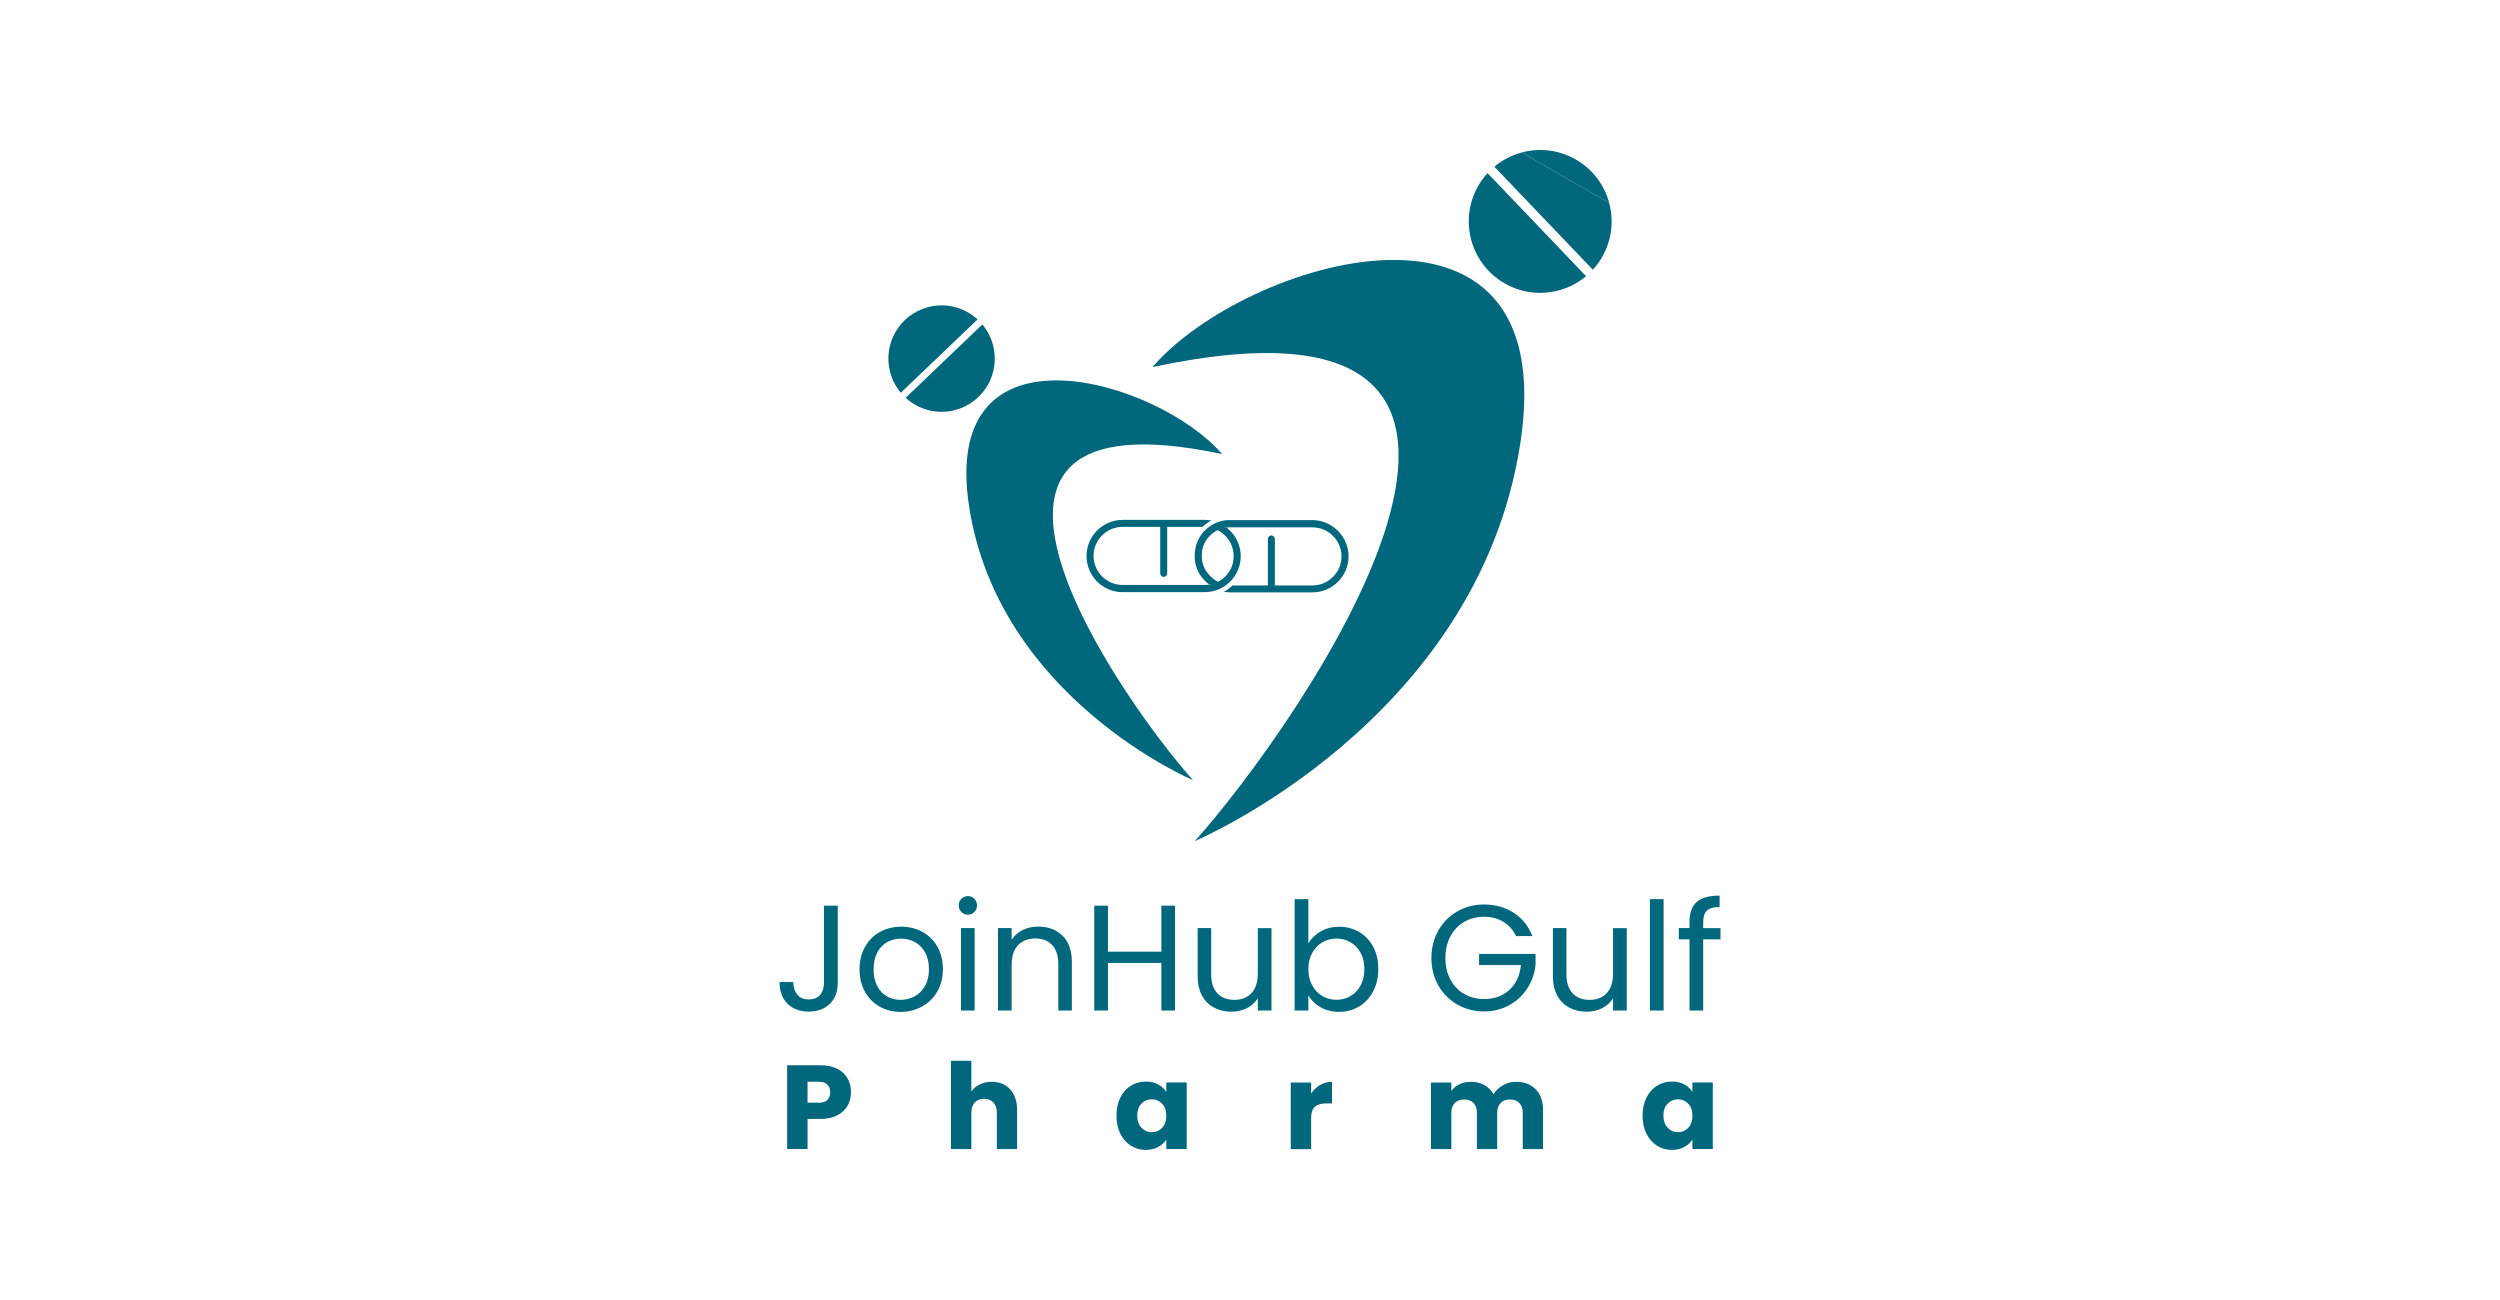 <?xml version="1.0" encoding="utf-8"?>
<!-- Generator: Adobe Illustrator 27.0.0, SVG Export Plug-In . SVG Version: 6.00 Build 0)  -->
<svg version="1.1" id="Layer_1" xmlns="http://www.w3.org/2000/svg" xmlns:xlink="http://www.w3.org/1999/xlink" x="0px" y="0px"
	 viewBox="0 0 500 260" style="enable-background:new 0 0 500 260;" xml:space="preserve">
<style type="text/css">
	.st0{fill:#00677D;}
</style>
<g>
	<path class="st0" d="M238.6,156.03c0,0-38.92-16.41-44.79-54.79c-5.86-38.37,37.91-25.21,50.62-10.42
		C180.29,77.13,224.37,140.15,238.6,156.03"/>
	<path class="st0" d="M238.97,168.21c0,0,56.59-23.86,65.11-79.65c8.52-55.79-55.12-36.64-73.59-15.14
		C323.73,53.51,259.66,145.13,238.97,168.21"/>
	<path class="st0" d="M196.47,64.89c0.97,1.15,1.7,2.53,2.12,4.08c1.53,5.68-1.85,11.51-7.52,13.03c-3.65,0.98-7.36-0.06-9.94-2.44
		L196.47,64.89z M185.56,61.44c3.65-0.98,7.36,0.07,9.95,2.44l-15.35,14.67c-0.97-1.15-1.7-2.53-2.12-4.08
		C176.51,68.8,179.88,62.96,185.56,61.44"/>
	<path class="st0" d="M317.21,55.24c-1.55,1.3-3.39,2.29-5.47,2.84c-7.62,2.05-15.45-2.48-17.5-10.1
		c-1.31-4.89,0.08-9.87,3.27-13.36L317.21,55.24z"/>
	<path class="st0" d="M304.35,30.49c7.62-2.04,15.45,2.48,17.49,10.1"/>
	<path class="st0" d="M321.84,40.59c1.31,4.9-0.08,9.88-3.27,13.36l-19.7-20.61c1.55-1.3,3.39-2.29,5.48-2.84"/>
	<path class="st0" d="M240.52,109.35c0.01-0.04,0.03-0.08,0.04-0.11 M262.45,104.02h-16.44c-0.06,0-0.12,0-0.18,0
		c-0.06,0-0.12,0-0.18,0h0h0c-0.06,0-0.11,0.01-0.17,0.01l0,0h0c-0.06,0-0.11,0.01-0.16,0.01h-0.02c-0.05,0-0.1,0.01-0.16,0.02
		h-0.01l-0.01,0c-0.05,0-0.11,0.01-0.16,0.02h-0.01c-0.05,0.01-0.1,0.02-0.16,0.03l-0.03,0c-0.05,0.01-0.09,0.01-0.15,0.03l-0.03,0
		c-0.05,0.01-0.09,0.02-0.14,0.03l-0.04,0.01c-0.04,0.01-0.08,0.02-0.13,0.03l-0.04,0.01c-0.04,0.01-0.09,0.03-0.13,0.04l-0.04,0.01
		c-0.04,0.01-0.08,0.02-0.12,0.03l-0.05,0.02c-0.04,0.01-0.08,0.02-0.12,0.04l-0.05,0.02l-0.11,0.04l-0.06,0.02l-0.09,0.03
		l-0.08,0.03l-0.09,0.04c-0.92,0.39-1.75,0.96-2.43,1.67l-0.04,0.04c-0.02,0.03-0.05,0.06-0.08,0.08l-0.04,0.05
		c-0.03,0.03-0.05,0.06-0.08,0.08l-0.03,0.04c-0.03,0.03-0.06,0.06-0.08,0.09l-0.03,0.04c-0.03,0.03-0.05,0.07-0.08,0.1l-0.02,0.03
		c-0.03,0.03-0.06,0.07-0.08,0.11l-0.02,0.02c-0.03,0.04-0.06,0.08-0.08,0.12l-0.01,0.02c-0.03,0.04-0.06,0.08-0.08,0.12l-0.01,0.02
		c-0.03,0.04-0.05,0.08-0.08,0.12l-0.01,0.03c-0.03,0.04-0.05,0.08-0.08,0.12l-0.01,0.03c-0.02,0.04-0.05,0.08-0.08,0.13l-0.01,0.02
		c-0.03,0.04-0.05,0.09-0.08,0.13l0,0.01l-0.01,0.01c-0.02,0.04-0.05,0.09-0.07,0.13l0,0.01v0.01c-0.03,0.05-0.05,0.09-0.08,0.14
		v0.01l0,0c-0.02,0.05-0.05,0.1-0.07,0.15v0l0,0.01c-0.02,0.05-0.04,0.09-0.06,0.15l0,0l0,0.01c-0.02,0.05-0.04,0.1-0.06,0.15
		l0,0.01c-0.02,0.05-0.04,0.1-0.06,0.16l0,0.01c-0.02,0.05-0.04,0.1-0.06,0.15l0,0.01c-0.01,0.05-0.03,0.1-0.05,0.15l0,0.02
		c-0.02,0.05-0.03,0.1-0.05,0.15l0,0.01c-0.01,0.05-0.03,0.1-0.04,0.16l0,0.02c-0.01,0.05-0.02,0.1-0.04,0.16l0,0.02
		c-0.01,0.05-0.02,0.1-0.03,0.16l0,0.01c-0.01,0.06-0.02,0.11-0.03,0.16l0,0.02c-0.01,0.05-0.02,0.11-0.03,0.16v0.01
		c-0.01,0.06-0.02,0.11-0.02,0.17l0,0.01c0,0.06-0.01,0.11-0.02,0.16v0.02c0,0.05-0.01,0.1-0.01,0.16v0.03
		c0,0.06-0.01,0.11-0.01,0.17v0c0,0.12-0.01,0.25-0.01,0.37v0.11c0,0.04,0,0.08,0,0.11l0,0.11c0,0.04,0,0.07,0,0.11l0.01,0.11
		c0,0.04,0,0.08,0.01,0.11l0.01,0.11l0.01,0.11l0.01,0.11l0.02,0.1l0.01,0.11l0.02,0.1l0.02,0.1l0.02,0.1l0.02,0.1l0.02,0.1
		l0.03,0.1l0.03,0.1l0.03,0.1l0.03,0.1c0.01,0.03,0.02,0.07,0.03,0.1l0.03,0.1l0.03,0.1c0.01,0.03,0.03,0.07,0.04,0.1l0.04,0.1
		l0.04,0.1l0.04,0.09l0.04,0.09l0.04,0.09v0c0.01,0.03,0.03,0.06,0.04,0.09l0.05,0.09c0.01,0.03,0.03,0.06,0.05,0.09l0.05,0.09v0
		l0.05,0.09c0.01,0.03,0.03,0.06,0.05,0.09l0.05,0.09h0l0.05,0.09l0.05,0.09l0.06,0.08l0.06,0.08l0.06,0.09l0.06,0.08l0.06,0.08
		l0.06,0.08l0.06,0.08l0.07,0.08l0.07,0.08l0.07,0.08l0.07,0.08l0.07,0.08l0.07,0.08h0c0.02,0.03,0.04,0.05,0.07,0.08l0.07,0.08h0
		l0.07,0.07l0.08,0.08l0.07,0.07l0.08,0.07h0l0.01,0.01c0.05,0.04,0.09,0.08,0.14,0.12l0.08,0.07l0.08,0.07l0.08,0.06v0l0.08,0.06
		l0.08,0.06c0.47-0.03,0.9-0.1,1.29-0.2l0.06-0.01l0.03-0.01l0.03,0l0.03-0.01l0.03-0.01l0.03-0.01l0.03,0l0.03-0.01l0.03-0.01
		l0.03-0.01l0.03-0.01l0.03-0.01l0.03,0l0.03-0.01l0.03-0.01c0.09-0.03,0.19-0.07,0.28-0.1c-0.03-0.01-0.07-0.03-0.1-0.04
		c-0.03-0.01-0.07-0.03-0.09-0.05c-0.03-0.01-0.07-0.03-0.1-0.04l-0.09-0.05l-0.09-0.05h0c-0.03-0.01-0.06-0.03-0.09-0.05
		c-0.03-0.01-0.06-0.03-0.09-0.05c-0.03-0.01-0.06-0.03-0.09-0.05h0c-0.03-0.02-0.06-0.04-0.08-0.06h0l-0.08-0.06
		c-0.03-0.02-0.06-0.04-0.09-0.06c-0.03-0.02-0.06-0.04-0.08-0.06c-0.03-0.02-0.06-0.04-0.08-0.06c-0.03-0.02-0.06-0.04-0.08-0.07
		l-0.08-0.06c-0.03-0.02-0.06-0.05-0.08-0.07v0c-0.03-0.02-0.06-0.04-0.08-0.07c-0.03-0.02-0.06-0.04-0.08-0.07
		c-0.03-0.02-0.05-0.05-0.08-0.07c-0.02-0.02-0.05-0.05-0.08-0.07v0l-0.08-0.07c-0.02-0.02-0.05-0.05-0.07-0.08l-0.08-0.08
		c-0.02-0.02-0.05-0.05-0.07-0.08c-0.02-0.02-0.05-0.05-0.07-0.08c-0.02-0.02-0.04-0.05-0.07-0.08c-0.02-0.03-0.05-0.06-0.07-0.08
		c-0.02-0.03-0.05-0.06-0.07-0.08l-0.07-0.08l-0.06-0.08l-0.06-0.08c-0.02-0.03-0.04-0.06-0.06-0.09l-0.06-0.08
		c-0.02-0.03-0.04-0.06-0.06-0.09c-0.02-0.03-0.04-0.06-0.06-0.09c-0.02-0.03-0.03-0.06-0.05-0.09c-0.02-0.03-0.04-0.06-0.05-0.09
		c-0.02-0.03-0.03-0.06-0.05-0.09c-0.01-0.03-0.03-0.07-0.05-0.09c-0.01-0.03-0.03-0.07-0.05-0.09l-0.05-0.1
		c-0.01-0.03-0.03-0.06-0.04-0.09l-0.04-0.1c-0.01-0.03-0.02-0.07-0.04-0.1c-0.01-0.03-0.03-0.07-0.04-0.1l-0.04-0.1
		c-0.01-0.03-0.02-0.07-0.03-0.1c-0.01-0.04-0.02-0.07-0.03-0.1c-0.01-0.03-0.02-0.07-0.03-0.1c-0.01-0.03-0.02-0.07-0.03-0.1
		c-0.01-0.03-0.02-0.07-0.03-0.1c-0.01-0.03-0.02-0.07-0.02-0.1c-0.01-0.03-0.02-0.07-0.02-0.1c-0.01-0.04-0.01-0.07-0.02-0.11
		c0-0.03-0.01-0.07-0.02-0.1c0-0.04-0.01-0.08-0.02-0.11c0-0.04-0.01-0.07-0.01-0.11c0-0.04-0.01-0.07-0.01-0.11
		c0-0.04-0.01-0.08-0.01-0.11c0-0.04-0.01-0.08-0.01-0.11c0-0.03,0-0.07-0.01-0.11c0-0.04,0-0.08,0-0.11c0-0.03,0-0.07,0-0.11
		c0-0.04,0-0.08,0-0.11c0-0.04,0-0.08,0-0.13l0-0.04c0-0.04,0-0.08,0-0.12v-0.02c0-0.04,0-0.08,0.01-0.13v0v0
		c0-0.04,0-0.08,0.01-0.13l0-0.03c0-0.04,0.01-0.08,0.01-0.12l0-0.03c0-0.04,0.01-0.08,0.01-0.12v-0.01l0-0.01
		c0-0.04,0.01-0.08,0.02-0.12l0-0.03c0-0.04,0.01-0.08,0.02-0.12l0-0.02c0.01-0.03,0.01-0.07,0.02-0.1l0-0.03
		c0.01-0.04,0.02-0.08,0.03-0.11l0.01-0.03c0.01-0.04,0.02-0.08,0.03-0.12l0-0.02c0.01-0.04,0.02-0.08,0.03-0.11l0-0.01
		c0.01-0.04,0.02-0.08,0.04-0.12l0.01-0.03c0.01-0.04,0.03-0.08,0.04-0.11l0.01-0.02c0.01-0.03,0.02-0.07,0.03-0.1l0.01-0.02
		c0.01-0.04,0.03-0.07,0.04-0.1l0.01-0.04l0.04-0.08l0.02-0.05l0.04-0.08l0.02-0.04c0.01-0.03,0.03-0.06,0.05-0.09l0.02-0.04
		l0.04-0.08l0.03-0.05l0.04-0.07l0.02-0.04c0.02-0.03,0.03-0.06,0.05-0.09l0.03-0.05l0.04-0.06l0.04-0.06l0.04-0.06l0.03-0.04
		c0.02-0.03,0.04-0.06,0.06-0.08l0.03-0.04l0.04-0.06l0.05-0.06l0.04-0.06l0.03-0.04l0.04-0.05l0.07-0.08l0.02-0.02
		c0.02-0.03,0.05-0.06,0.08-0.08l0.03-0.03l0.05-0.05l0,0l0.06-0.06l0.04-0.05l0.03-0.03c0.03-0.03,0.06-0.06,0.09-0.09l0.01-0.01
		l0.05-0.05l0.02-0.02c0.03-0.03,0.06-0.06,0.09-0.08l0.02-0.02c0.06-0.05,0.12-0.1,0.18-0.16h0c0.04-0.03,0.08-0.07,0.12-0.09
		l0.02-0.02c0.04-0.03,0.08-0.06,0.13-0.09c0.68-0.49,1.46-0.83,2.31-0.99l0.01,0l0.05-0.01h0.01l0.03,0l0.01,0l0.02,0h0.01
		l0.05-0.01h0.01l0.07-0.01l0.02,0l0.03,0h0.01l0.08-0.01h0.01l0.04,0c0.04,0,0.08-0.01,0.12-0.01l0.01,0h0.02
		c0.04,0,0.08,0,0.11-0.01h0.01h0.01c0.05,0,0.09,0,0.14,0h0c0.05,0,0.1,0,0.15,0h16.44c3.19,0,5.81,2.62,5.81,5.81
		s-2.62,5.81-5.81,5.81h-7.52v-9.3c0-0.39-0.32-0.7-0.7-0.7c-0.38,0-0.7,0.31-0.7,0.7v9.3h-7.06h0c-0.41,0.39-0.86,0.74-1.34,1.04
		l-0.03,0.02l-0.06,0.03l-0.03,0.02l-0.03,0.01l-0.03,0.02l-0.03,0.02l-0.03,0.01h0l-0.03,0.02l-0.03,0.01l-0.03,0.02l-0.03,0.02
		l-0.03,0.01l-0.03,0.01c0.42,0.08,0.86,0.12,1.31,0.12h16.44c3.96,0,7.21-3.24,7.21-7.21S266.42,104.02,262.45,104.02"/>
	<path class="st0" d="M224.49,118.43h16.44c0.36,0,0.73-0.03,1.09-0.08c0.07-0.01,0.13-0.02,0.2-0.03c0.48-0.08,0.93-0.22,1.39-0.4
		l0.09-0.04c0.92-0.39,1.75-0.96,2.43-1.67l0.04-0.04c0.03-0.03,0.05-0.06,0.08-0.08l0.04-0.05c0.23-0.25,0.44-0.52,0.63-0.8
		c1.7-2.52,1.64-5.83-0.23-8.34c-0.32-0.41-0.66-0.78-1.06-1.13l-0.08-0.07l-0.08-0.07l-0.08-0.07l-0.14-0.1
		c-0.34,0.02-0.74,0.13-1.08,0.25c-0.35,0.12-0.63,0.25-0.7,0.29c0.19,0.09,0.09,0.04,0.28,0.15c0.03,0.01,0.06,0.03,0.09,0.05
		c0.02,0.01,0.08,0.04,0.09,0.05c0.03,0.02,0.06,0.04,0.08,0.06l0.09,0.06c0,0,0.08,0.06,0.09,0.06c0.53,0.36,0.97,0.79,1.36,1.3
		l0.06,0.08l0.06,0.08c0,0,0.11,0.16,0.12,0.17c0.64,0.98,0.96,2.11,0.94,3.28l0,0.03c0,0.04,0,0.08,0,0.13l0,0.02
		c-0.02,0.34-0.07,0.67-0.14,1c-0.01,0.04-0.02,0.08-0.03,0.11l-0.01,0.03c-0.01,0.04-0.02,0.08-0.03,0.12l0,0.02
		c-0.01,0.04-0.02,0.08-0.03,0.11l0,0.02c-0.01,0.04-0.02,0.08-0.04,0.12l-0.01,0.03c-0.26,0.77-0.68,1.45-1.23,2.05
		c-0.23,0.25-0.46,0.47-0.74,0.67c-0.05,0.04-0.1,0.08-0.15,0.11c-0.67,0.49-1.46,0.83-2.31,0.99l-0.01,0l-0.05,0.01h-0.01l-0.03,0
		c-0.08,0.01-0.15,0.02-0.23,0.04h-0.01c-0.19,0.02-0.37,0.04-0.56,0.04h0c-0.05,0-0.1,0-0.15,0h-16.44c-3.19,0-5.81-2.62-5.81-5.81
		s2.62-5.81,5.81-5.81h7.52v9.3c0,0.39,0.32,0.7,0.7,0.7c0.39,0,0.7-0.31,0.7-0.7v-9.3h7.06h0c0.41-0.39,0.86-0.74,1.35-1.04
		l0.03-0.02l0.06-0.03l0.03-0.02l0.03-0.01l0.03-0.02l0.03-0.02l0.03-0.01l0.03-0.02l0.03-0.02l0.03-0.01l0.03-0.02l0.03-0.01
		l0.03-0.02c-0.42-0.08-0.86-0.12-1.31-0.12h-16.44c-3.96,0-7.21,3.24-7.21,7.21S220.53,118.43,224.49,118.43"/>
	<path class="st0" d="M338.49,223.15c0-1.02-0.28-1.82-0.84-2.41c-0.57-0.59-1.25-0.88-2.06-0.88c-0.81,0-1.5,0.29-2.06,0.87
		c-0.57,0.58-0.85,1.38-0.85,2.39c0,1.02,0.28,1.83,0.85,2.42c0.57,0.6,1.25,0.9,2.06,0.9c0.81,0,1.5-0.29,2.06-0.88
		C338.21,224.98,338.49,224.17,338.49,223.15 M328.51,223.13c0-1.37,0.26-2.57,0.78-3.6c0.51-1.04,1.22-1.83,2.11-2.38
		c0.89-0.56,1.89-0.84,2.98-0.84c0.94,0,1.76,0.19,2.47,0.57c0.71,0.38,1.25,0.88,1.63,1.5v-1.89h4.08v13.31h-4.08v-1.89
		c-0.4,0.62-0.95,1.12-1.65,1.5c-0.71,0.38-1.53,0.57-2.47,0.57c-1.08,0-2.07-0.28-2.96-0.84c-0.89-0.57-1.6-1.37-2.11-2.41
		C328.77,225.7,328.51,224.5,328.51,223.13 M303.2,216.36c1.65,0,2.97,0.5,3.94,1.5c0.98,1,1.47,2.39,1.47,4.18v7.78h-4.06v-7.23
		c0-0.86-0.23-1.52-0.68-1.99c-0.45-0.47-1.08-0.7-1.88-0.7c-0.79,0-1.42,0.24-1.87,0.7c-0.45,0.47-0.68,1.14-0.68,1.99v7.23h-4.06
		v-7.23c0-0.86-0.23-1.52-0.68-1.99c-0.45-0.47-1.08-0.7-1.88-0.7c-0.79,0-1.42,0.24-1.87,0.7c-0.45,0.47-0.68,1.14-0.68,1.99v7.23
		h-4.08V216.5h4.08v1.67c0.41-0.56,0.95-1,1.62-1.32c0.67-0.33,1.42-0.49,2.27-0.49c1,0,1.89,0.21,2.69,0.64
		c0.79,0.43,1.4,1.04,1.85,1.84c0.46-0.73,1.09-1.33,1.89-1.79C301.39,216.58,302.26,216.36,303.2,216.36 M262.23,218.72
		c0.48-0.74,1.07-1.31,1.79-1.73c0.72-0.42,1.51-0.63,2.38-0.63v4.32h-1.12c-1.02,0-1.78,0.22-2.29,0.66
		c-0.51,0.44-0.76,1.21-0.76,2.3v6.18h-4.08V216.5h4.08V218.72z M233.26,223.15c0-1.02-0.28-1.82-0.85-2.41
		c-0.57-0.59-1.25-0.88-2.06-0.88c-0.81,0-1.5,0.29-2.06,0.87c-0.57,0.58-0.84,1.38-0.84,2.39c0,1.02,0.28,1.83,0.84,2.42
		c0.57,0.6,1.25,0.9,2.06,0.9c0.81,0,1.5-0.29,2.06-0.88C232.98,224.98,233.26,224.17,233.26,223.15 M223.29,223.13
		c0-1.37,0.25-2.57,0.77-3.6c0.52-1.04,1.22-1.83,2.11-2.38c0.89-0.56,1.89-0.84,2.98-0.84c0.94,0,1.76,0.19,2.47,0.57
		c0.71,0.38,1.25,0.88,1.64,1.5v-1.89h4.08v13.31h-4.08v-1.89c-0.4,0.62-0.95,1.12-1.66,1.5c-0.71,0.38-1.53,0.57-2.47,0.57
		c-1.08,0-2.07-0.28-2.96-0.84c-0.89-0.57-1.59-1.37-2.11-2.41C223.55,225.7,223.29,224.5,223.29,223.13 M198.36,216.36
		c1.53,0,2.75,0.5,3.68,1.51c0.92,1.01,1.38,2.4,1.38,4.16v7.78h-4.05v-7.23c0-0.89-0.23-1.58-0.69-2.08
		c-0.46-0.49-1.08-0.74-1.86-0.74c-0.78,0-1.4,0.25-1.86,0.74c-0.46,0.49-0.69,1.19-0.69,2.08v7.23h-4.08v-17.65h4.08v6.13
		c0.41-0.59,0.98-1.06,1.7-1.41C196.66,216.53,197.46,216.36,198.36,216.36 M163.73,220.55c0.78,0,1.36-0.18,1.74-0.55
		c0.38-0.37,0.57-0.88,0.57-1.55s-0.19-1.18-0.57-1.55c-0.38-0.37-0.97-0.55-1.74-0.55h-2.22v4.19H163.73z M170.2,218.45
		c0,0.97-0.22,1.86-0.67,2.66c-0.44,0.8-1.13,1.45-2.05,1.94c-0.92,0.49-2.07,0.74-3.44,0.74h-2.53v6.01h-4.08v-16.75h6.61
		c1.33,0,2.46,0.23,3.39,0.69c0.92,0.46,1.61,1.1,2.07,1.91C169.97,216.47,170.2,217.4,170.2,218.45"/>
	<path class="st0" d="M235.01,181.13v20.97h-2.74v-9.51h-10.68v9.51h-2.74v-20.97h2.74v9.21h10.68v-9.21H235.01z M344.1,187.87
		h-3.46v14.23h-2.74v-14.23h-2.14v-2.26h2.14v-1.17c0-1.84,0.48-3.2,1.43-4.04c0.95-0.85,2.48-1.28,4.59-1.28v2.29
		c-1.21,0-2.05,0.24-2.54,0.71c-0.49,0.47-0.74,1.25-0.74,2.33v1.17h3.46V187.87z M332.72,202.1h-2.74v-22.27h2.74V202.1z
		 M325.35,185.61v16.49h-2.74v-2.44c-0.52,0.84-1.25,1.5-2.18,1.97c-0.93,0.47-1.96,0.71-3.08,0.71c-1.29,0-2.44-0.26-3.46-0.8
		c-1.02-0.53-1.83-1.33-2.42-2.39c-0.59-1.07-0.89-2.36-0.89-3.88v-9.66h2.71v9.3c0,1.63,0.41,2.87,1.23,3.75
		c0.82,0.87,1.95,1.31,3.37,1.31c1.46,0,2.62-0.45,3.46-1.35c0.84-0.9,1.26-2.22,1.26-3.94v-9.06H325.35z M303.2,187.21
		c-0.58-1.23-1.43-2.17-2.53-2.85c-1.1-0.67-2.38-1-3.85-1c-1.47,0-2.79,0.33-3.96,1c-1.17,0.67-2.09,1.64-2.77,2.89
		c-0.67,1.25-1.01,2.71-1.01,4.35c0,1.64,0.33,3.09,1.01,4.33c0.67,1.24,1.59,2.21,2.77,2.87c1.17,0.67,2.49,1.01,3.96,1.01
		c2.05,0,3.73-0.61,5.06-1.83c1.32-1.23,2.1-2.88,2.31-4.97h-8.37v-2.22h11.29v2.11c-0.16,1.72-0.7,3.3-1.63,4.74
		c-0.92,1.44-2.13,2.57-3.64,3.4c-1.5,0.83-3.18,1.25-5.02,1.25c-1.95,0-3.72-0.46-5.33-1.37c-1.61-0.91-2.88-2.18-3.81-3.81
		c-0.93-1.62-1.4-3.46-1.4-5.5c0-2.05,0.47-3.89,1.4-5.52c0.93-1.64,2.2-2.91,3.81-3.82c1.6-0.91,3.38-1.37,5.33-1.37
		c2.23,0,4.2,0.55,5.91,1.65c1.72,1.1,2.96,2.66,3.75,4.67H303.2z M272.87,193.8c0-1.24-0.25-2.33-0.75-3.25
		c-0.5-0.92-1.18-1.63-2.03-2.11c-0.85-0.49-1.79-0.73-2.81-0.73c-1,0-1.93,0.25-2.79,0.74c-0.85,0.49-1.53,1.2-2.05,2.13
		c-0.51,0.93-0.77,2.01-0.77,3.23c0,1.24,0.26,2.33,0.77,3.27c0.51,0.93,1.19,1.64,2.05,2.14c0.85,0.49,1.78,0.74,2.79,0.74
		c1.02,0,1.96-0.25,2.81-0.74c0.85-0.49,1.53-1.21,2.03-2.14C272.62,196.16,272.87,195.06,272.87,193.8 M261.67,188.69
		c0.57-0.98,1.39-1.79,2.47-2.41c1.08-0.62,2.32-0.93,3.7-0.93c1.48,0,2.82,0.35,4,1.05c1.19,0.7,2.12,1.69,2.8,2.96
		c0.68,1.28,1.02,2.76,1.02,4.44c0,1.66-0.34,3.15-1.02,4.45c-0.68,1.31-1.62,2.32-2.81,3.04c-1.19,0.72-2.52,1.08-3.99,1.08
		c-1.42,0-2.67-0.31-3.75-0.93c-1.07-0.62-1.88-1.41-2.42-2.38v3.04h-2.74v-22.27h2.74V188.69z M254.3,185.61v16.49h-2.74v-2.44
		c-0.52,0.84-1.25,1.5-2.18,1.97c-0.93,0.47-1.96,0.71-3.08,0.71c-1.29,0-2.44-0.26-3.46-0.8c-1.02-0.53-1.83-1.33-2.42-2.39
		c-0.59-1.07-0.89-2.36-0.89-3.88v-9.66h2.71v9.3c0,1.63,0.41,2.87,1.23,3.75c0.83,0.87,1.95,1.31,3.37,1.31
		c1.46,0,2.62-0.45,3.46-1.35c0.84-0.9,1.26-2.22,1.26-3.94v-9.06H254.3z M207.63,185.32c2,0,3.63,0.6,4.87,1.82
		c1.24,1.21,1.87,2.96,1.87,5.25v9.72h-2.71v-9.33c0-1.64-0.41-2.9-1.23-3.78c-0.83-0.87-1.95-1.31-3.37-1.31
		c-1.44,0-2.59,0.45-3.45,1.35c-0.85,0.9-1.28,2.22-1.28,3.94v9.12h-2.74v-16.49h2.74v2.35c0.54-0.84,1.28-1.49,2.21-1.96
		C205.48,185.54,206.5,185.32,207.63,185.32 M194.93,202.1h-2.74v-16.49h2.74V202.1z M193.6,182.94c-0.52,0-0.96-0.18-1.32-0.54
		c-0.36-0.36-0.54-0.8-0.54-1.32c0-0.52,0.18-0.96,0.54-1.32c0.36-0.36,0.81-0.54,1.32-0.54c0.5,0,0.93,0.18,1.28,0.54
		c0.35,0.36,0.52,0.81,0.52,1.32c0,0.52-0.17,0.97-0.52,1.32C194.53,182.76,194.11,182.94,193.6,182.94 M180.13,199.97
		c0.98,0,1.9-0.23,2.77-0.69c0.86-0.46,1.56-1.15,2.09-2.07c0.53-0.92,0.8-2.05,0.8-3.37c0-1.32-0.26-2.45-0.78-3.37
		c-0.52-0.92-1.2-1.61-2.05-2.06c-0.84-0.45-1.75-0.68-2.74-0.68c-1,0-1.92,0.23-2.75,0.68c-0.83,0.45-1.5,1.14-2,2.06
		c-0.5,0.92-0.75,2.05-0.75,3.37c0,1.35,0.25,2.48,0.74,3.4c0.49,0.92,1.15,1.61,1.97,2.06
		C178.24,199.74,179.14,199.97,180.13,199.97 M180.13,202.38c-1.55,0-2.95-0.35-4.2-1.06c-1.25-0.7-2.23-1.7-2.95-2.99
		c-0.71-1.3-1.07-2.79-1.07-4.5c0-1.68,0.36-3.17,1.1-4.47c0.73-1.29,1.73-2.29,2.99-2.98c1.26-0.69,2.68-1.04,4.24-1.04
		c1.56,0,2.98,0.34,4.25,1.04c1.26,0.69,2.26,1.68,2.99,2.96c0.73,1.29,1.1,2.78,1.1,4.48c0,1.71-0.38,3.2-1.13,4.5
		c-0.75,1.3-1.77,2.29-3.05,2.99C183.11,202.02,181.69,202.38,180.13,202.38 M167.55,181.13v15.5c0,1.72-0.53,3.11-1.59,4.14
		c-1.07,1.03-2.47,1.55-4.21,1.55c-1.77,0-3.18-0.53-4.25-1.58c-1.06-1.06-1.59-2.49-1.59-4.32h2.74c0.02,1.02,0.29,1.85,0.8,2.5
		c0.51,0.64,1.28,0.96,2.3,0.96c1.02,0,1.78-0.31,2.29-0.92c0.5-0.61,0.75-1.39,0.75-2.33v-15.5H167.55z"/>
</g>
</svg>
